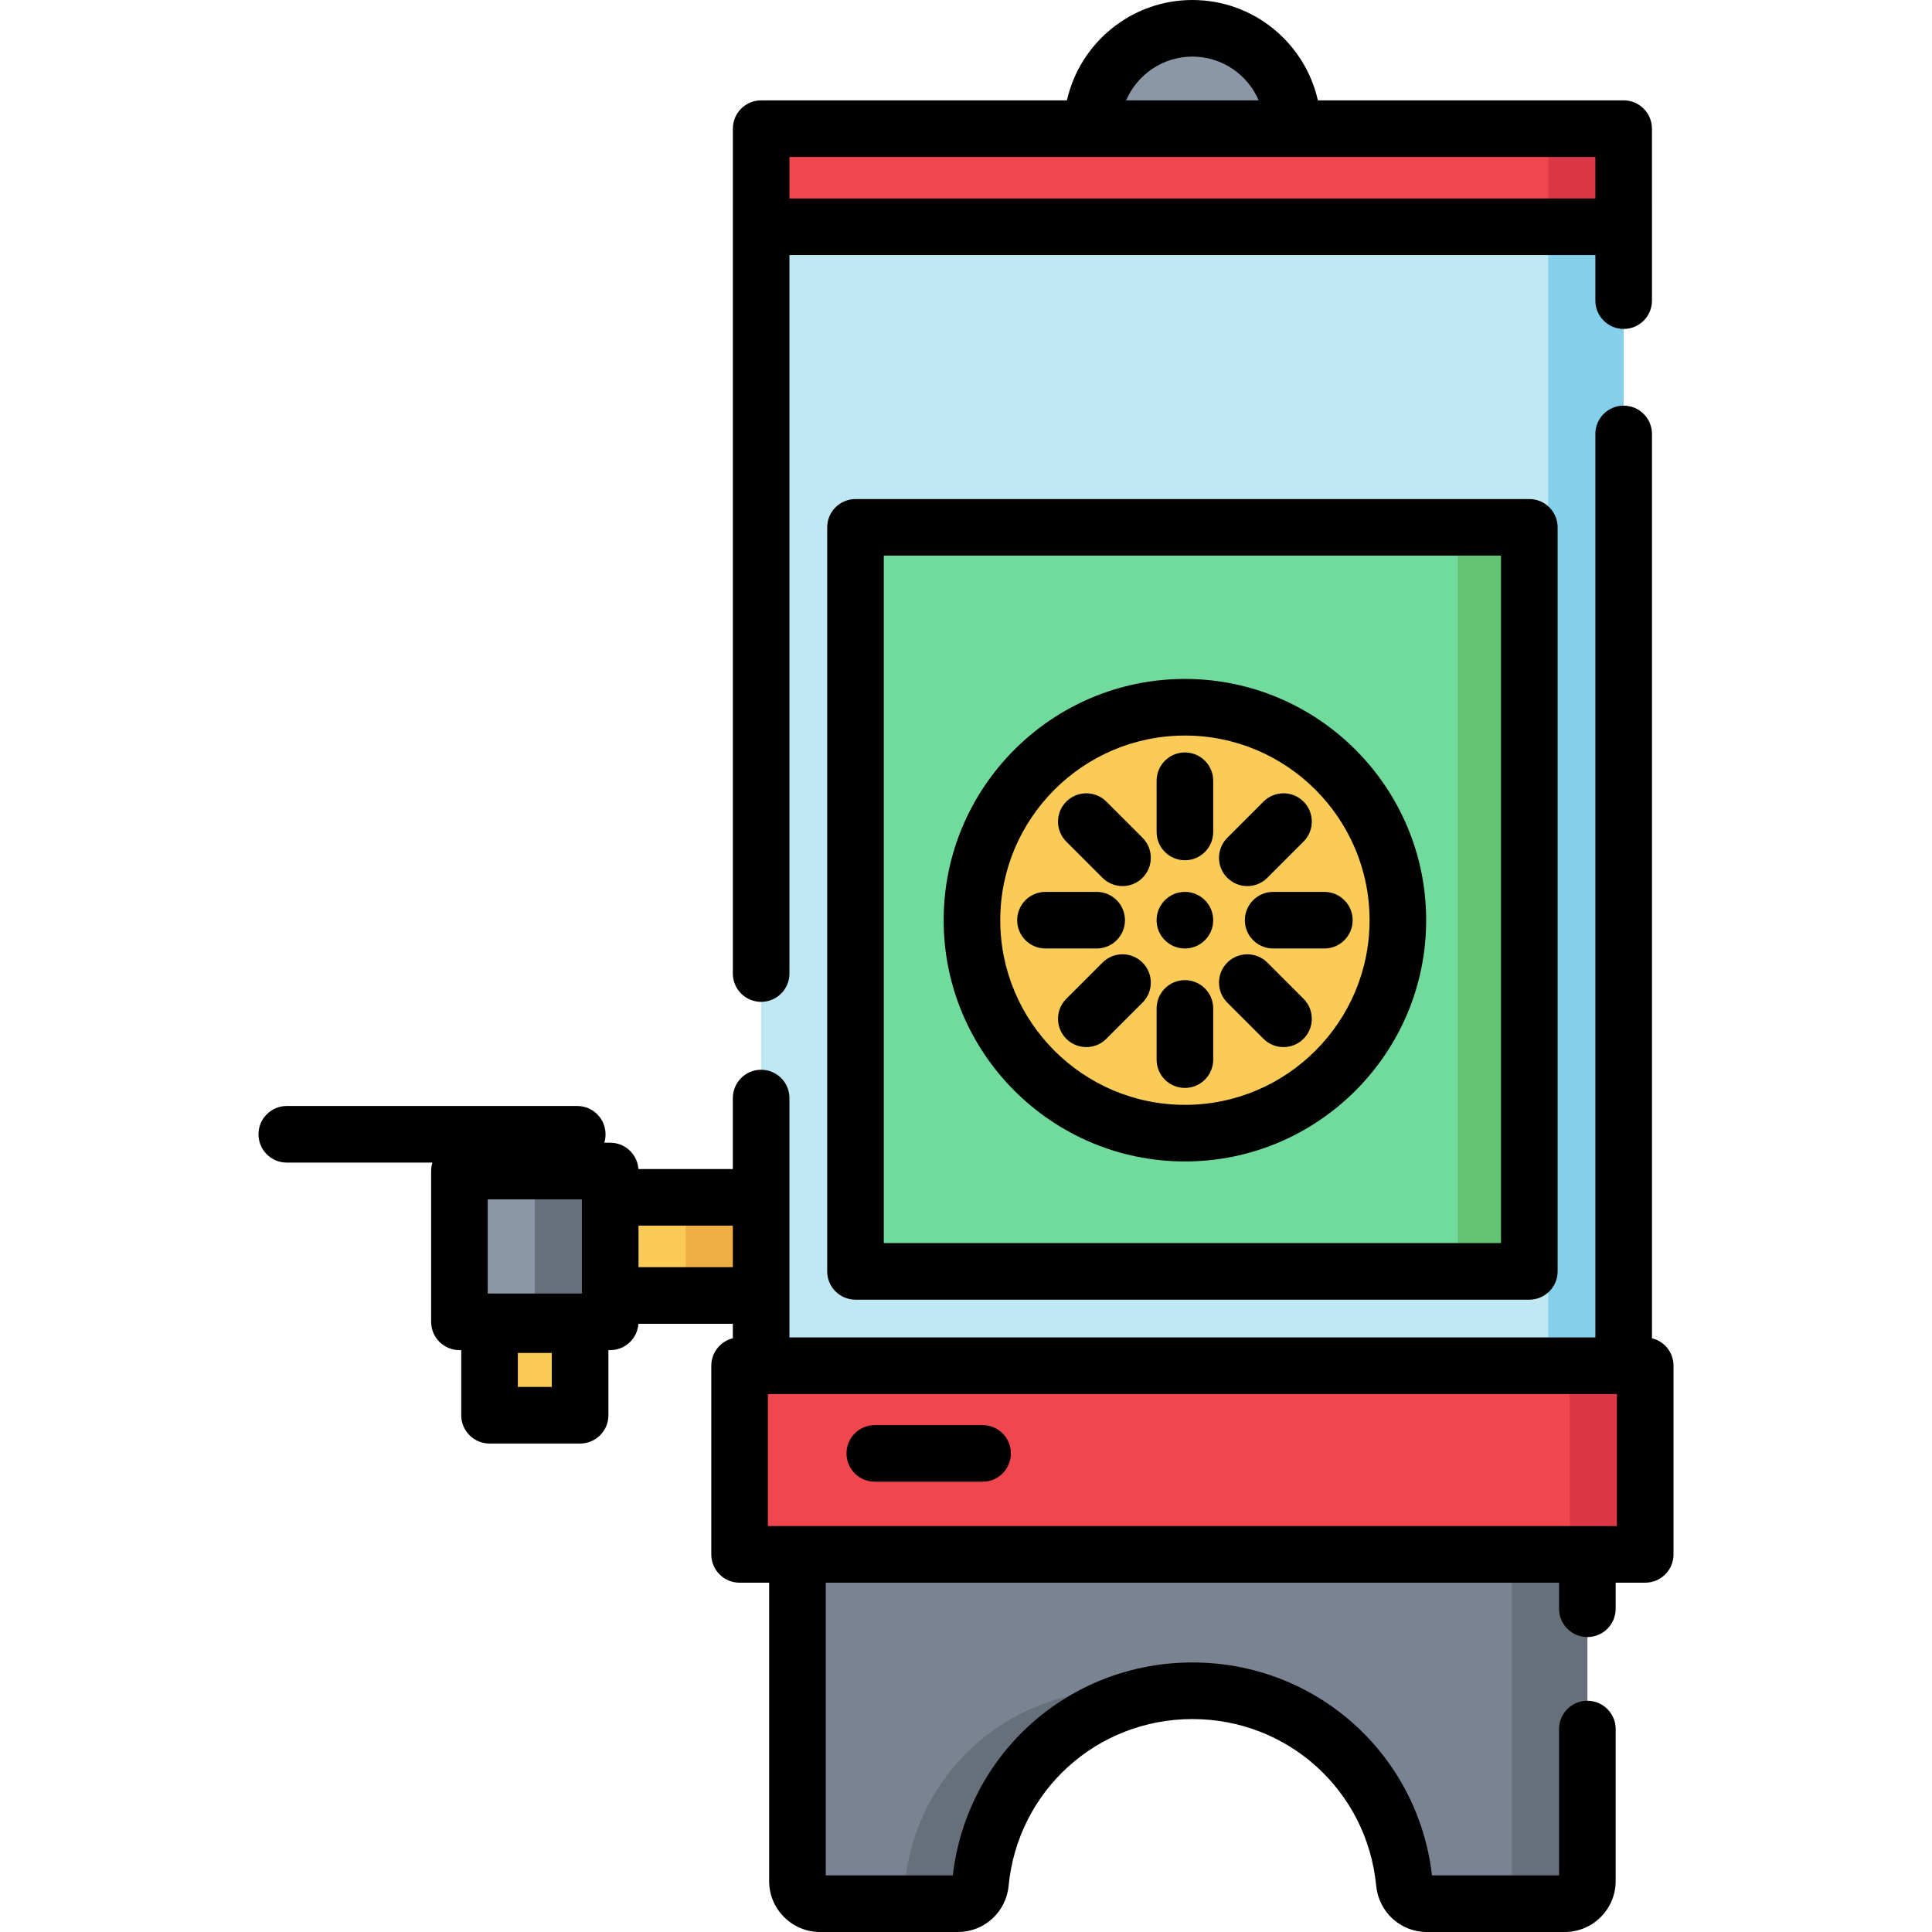 <?xml version="1.0" encoding="iso-8859-1"?>
<!-- Generator: Adobe Illustrator 19.0.0, SVG Export Plug-In . SVG Version: 6.00 Build 0)  -->
<svg xmlns="http://www.w3.org/2000/svg" xmlns:xlink="http://www.w3.org/1999/xlink" version="1.1" id="Capa_1" x="0px" y="0px" viewBox="0 0 512 512" style="enable-background:new 0 0 512 512;" xml:space="preserve">
<rect x="201.71" y="47.5" style="fill:#C0E8F4;" width="228.57" height="314.43"/>
<rect x="410.29" y="47.5" style="fill:#84D0EB;" width="20" height="314.43"/>
<rect x="226.71" y="139.75" style="fill:#71DB9E;" width="178.57" height="197.17"/>
<rect x="386.35" y="139.75" style="fill:#62C473;" width="18.939" height="197.17"/>
<g>
	<rect x="201.71" y="27.5" style="fill:#F2464F;" width="228.57" height="26"/>
	<rect x="196" y="361.93" style="fill:#F2464F;" width="240" height="50"/>
</g>
<rect x="121.75" y="310.33" style="fill:#8B97A6;" width="39.962" height="39.962"/>
<rect x="141.73" y="310.33" style="fill:#67707A;" width="19.981" height="39.961"/>
<g>
	<rect x="161.71" y="317.31" style="fill:#FACB57;" width="40" height="26"/>
	<circle style="fill:#FACB57;" cx="314.01" cy="243.86" r="56.43"/>
</g>
<path style="fill:#7A8391;" d="M420.67,411.93v86.57c0,3.314-2.686,6-6,6h-36.529c-3.118,0-5.675-2.392-5.975-5.496  c-2.762-28.59-26.85-50.934-56.166-50.934s-53.404,22.344-56.166,50.934c-0.3,3.103-2.857,5.496-5.975,5.496H217.33  c-3.314,0-6-2.686-6-6v-86.57H420.67z"/>
<g>
	<rect x="410.29" y="27.5" style="fill:#DB3747;" width="20" height="26"/>
	<rect x="416" y="361.93" style="fill:#DB3747;" width="20" height="50"/>
</g>
<g>
	<path style="fill:#67707A;" d="M296,448.07c-29.316,0-53.404,22.344-56.166,50.935c-0.3,3.103-2.857,5.496-5.975,5.496h20   c3.118,0,5.675-2.393,5.975-5.496c2.44-25.261,21.533-45.634,46.166-50.039C302.753,448.385,299.414,448.07,296,448.07z"/>
	<path style="fill:#67707A;" d="M400.67,411.93v86.57c0,3.313-2.686,6-6,6h20c3.314,0,6-2.687,6-6v-86.57H400.67z"/>
</g>
<path style="fill:#8B97A6;" d="M336,27.5h-40l0,0c0-11.046,8.954-20,20-20l0,0C327.046,7.5,336,16.454,336,27.5L336,27.5z"/>
<rect x="181.71" y="317.31" style="fill:#F0AF46;" width="20" height="26"/>
<rect x="129.73" y="351.05" style="fill:#FACB57;" width="24" height="24"/>
<path d="M437.79,354.652V115c0-4.143-3.358-7.5-7.5-7.5s-7.5,3.357-7.5,7.5v239.428H209.21v-11.026c0-0.029,0.004-0.058,0.004-0.087  v-26c0-0.029-0.004-0.058-0.004-0.087v-26.23c0-4.143-3.358-7.5-7.5-7.5s-7.5,3.357-7.5,7.5v18.817h-25.022  c-0.267-3.899-3.507-6.981-7.474-6.981h-1.578c0.22-0.706,0.339-1.457,0.339-2.235c0-4.143-3.358-7.5-7.5-7.5H76  c-4.142,0-7.5,3.357-7.5,7.5s3.358,7.5,7.5,7.5h38.591c-0.22,0.706-0.339,1.457-0.339,2.235v39.962c0,4.143,3.358,7.5,7.5,7.5h0.481  v17.257c0,4.143,3.358,7.5,7.5,7.5h24c4.142,0,7.5-3.357,7.5-7.5v-17.257h0.481c3.967,0,7.206-3.082,7.474-6.98h25.022v3.837  c-3.276,0.804-5.71,3.751-5.71,7.276v50c0,4.143,3.358,7.5,7.5,7.5h7.83V498.5c0,7.444,6.056,13.5,13.5,13.5h36.529  c6.986,0,12.764-5.277,13.44-12.274c2.432-25.173,23.369-44.155,48.701-44.155s46.269,18.982,48.701,44.154  c0.676,6.998,6.454,12.275,13.44,12.275h36.529c7.444,0,13.5-6.056,13.5-13.5v-40.285c0-4.143-3.358-7.5-7.5-7.5s-7.5,3.357-7.5,7.5  V497h-33.675c-3.757-32.261-30.83-56.43-63.495-56.43s-59.737,24.169-63.495,56.43H218.83v-77.569h194.34v6.904  c0,4.143,3.358,7.5,7.5,7.5s7.5-3.357,7.5-7.5v-6.907H436c4.142,0,7.5-3.357,7.5-7.5v-50  C443.5,358.403,441.066,355.456,437.79,354.652z M146.233,367.552h-9v-9h9V367.552z M154.214,342.795h-24.962v-24.962h24.962  V342.795z M169.214,335.814v-11h24.996v11H169.214z M203.5,404.428V369.43h225v34.998L203.5,404.428L203.5,404.428z"/>
<path d="M314.014,307.795c35.253,0,63.934-28.681,63.934-63.934s-28.681-63.934-63.934-63.934s-63.934,28.681-63.934,63.934  S278.761,307.795,314.014,307.795z M314.014,194.928c26.982,0,48.934,21.951,48.934,48.934s-21.952,48.934-48.934,48.934  s-48.934-21.951-48.934-48.934S287.032,194.928,314.014,194.928z"/>
<path d="M314.014,227.975c4.142,0,7.5-3.357,7.5-7.5v-13.566c0-4.143-3.358-7.5-7.5-7.5s-7.5,3.357-7.5,7.5v13.566  C306.514,224.617,309.872,227.975,314.014,227.975z"/>
<path d="M314.014,288.313c4.142,0,7.5-3.357,7.5-7.5v-13.566c0-4.143-3.358-7.5-7.5-7.5s-7.5,3.357-7.5,7.5v13.566  C306.514,284.956,309.872,288.313,314.014,288.313z"/>
<path d="M330.55,234.824c1.919,0,3.839-0.732,5.303-2.196l9.593-9.593c2.929-2.929,2.929-7.678,0-10.606  c-2.928-2.93-7.677-2.929-10.606-0.001l-9.593,9.593c-2.929,2.929-2.929,7.678,0,10.606  C326.711,234.092,328.631,234.824,330.55,234.824z"/>
<path d="M292.174,255.094l-9.593,9.593c-2.929,2.93-2.929,7.678,0,10.607c1.464,1.464,3.384,2.196,5.303,2.196  s3.839-0.732,5.303-2.196l9.593-9.593c2.929-2.93,2.929-7.678,0-10.607C299.852,252.166,295.103,252.166,292.174,255.094z"/>
<path d="M329.9,243.861c0,4.143,3.358,7.5,7.5,7.5h13.567c4.142,0,7.5-3.357,7.5-7.5s-3.358-7.5-7.5-7.5H337.4  C333.258,236.361,329.9,239.719,329.9,243.861z"/>
<path d="M298.127,243.861c0-4.143-3.358-7.5-7.5-7.5h-13.566c-4.142,0-7.5,3.357-7.5,7.5s3.358,7.5,7.5,7.5h13.566  C294.77,251.361,298.127,248.004,298.127,243.861z"/>
<path d="M334.84,275.294c1.464,1.464,3.384,2.196,5.303,2.196s3.839-0.732,5.303-2.197c2.929-2.929,2.929-7.678,0-10.606  l-9.593-9.593c-2.929-2.928-7.678-2.929-10.606,0.001c-2.929,2.929-2.929,7.678,0,10.606L334.84,275.294z"/>
<path d="M292.174,232.628c1.464,1.464,3.384,2.196,5.303,2.196s3.839-0.732,5.303-2.196c2.929-2.93,2.929-7.678,0-10.607  l-9.593-9.593c-2.929-2.928-7.678-2.928-10.606,0c-2.929,2.93-2.929,7.678,0,10.607L292.174,232.628z"/>
<circle cx="314.01" cy="243.86" r="7.5"/>
<path d="M260.395,377.667h-28.562c-4.142,0-7.5,3.357-7.5,7.5s3.358,7.5,7.5,7.5h28.562c4.142,0,7.5-3.357,7.5-7.5  S264.537,377.667,260.395,377.667z"/>
<path d="M226.714,132.255c-4.142,0-7.5,3.357-7.5,7.5v197.171c0,4.143,3.358,7.5,7.5,7.5h178.571c4.142,0,7.5-3.357,7.5-7.5V139.755  c0-4.143-3.358-7.5-7.5-7.5H226.714z M397.786,329.426H234.214V147.255h163.571v182.171H397.786z"/>
<path d="M201.71,265.5c4.142,0,7.5-3.357,7.5-7.5V67.596h213.58v12.075c0,4.143,3.358,7.5,7.5,7.5s7.5-3.357,7.5-7.5V54.1  c0-0.029-0.004-0.058-0.004-0.087V34.096c0-4.143-3.358-7.5-7.5-7.5h-81.031C345.827,11.393,332.223,0,316,0  s-29.827,11.393-33.254,26.596h-81.031c-4.142,0-7.5,3.357-7.5,7.5v19.917c0,0.029-0.004,0.058-0.004,0.087V258  C194.21,262.143,197.568,265.5,201.71,265.5z M316,15c7.869,0,14.641,4.783,17.561,11.596h-35.122C301.359,19.783,308.131,15,316,15  z M209.214,41.596h80.19h53.191h80.19v11H209.214V41.596z"/>
<g>
</g>
<g>
</g>
<g>
</g>
<g>
</g>
<g>
</g>
<g>
</g>
<g>
</g>
<g>
</g>
<g>
</g>
<g>
</g>
<g>
</g>
<g>
</g>
<g>
</g>
<g>
</g>
<g>
</g>
</svg>
